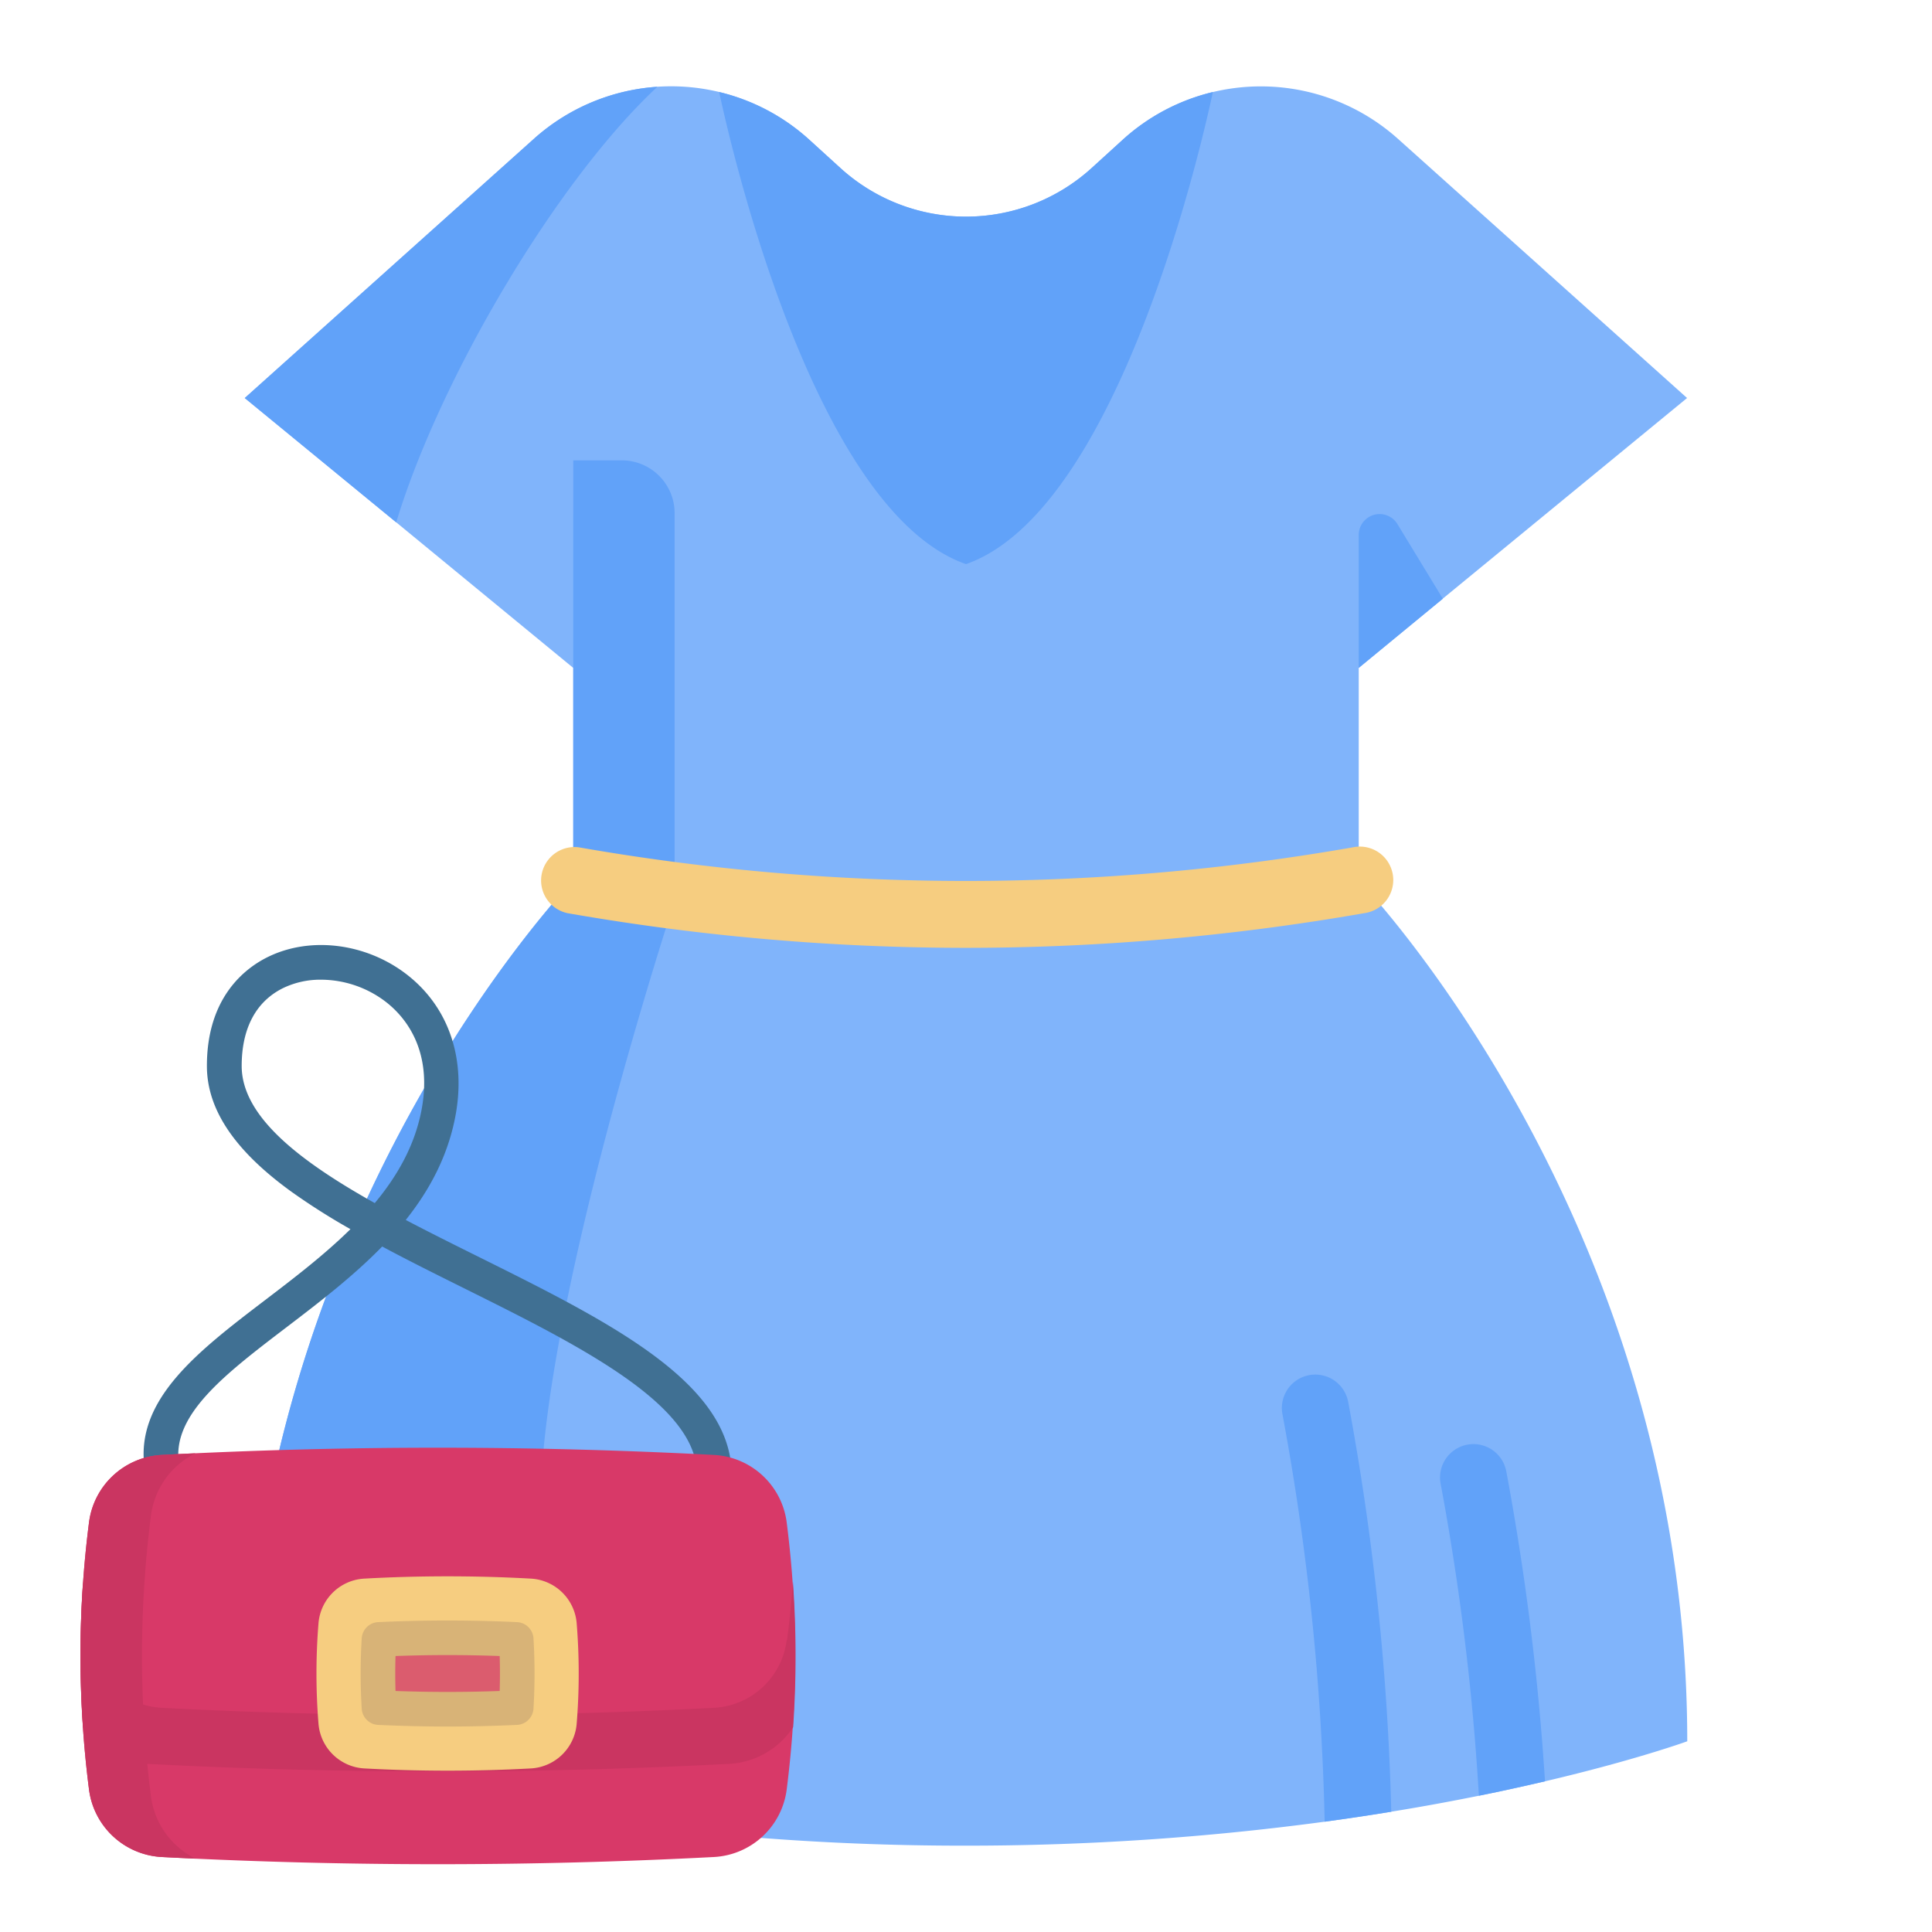 <svg id="Layer_1" data-name="Layer 1" xmlns="http://www.w3.org/2000/svg" viewBox="0 0 512 512"><defs><style>.cls-1{fill:#80b4fb;}.cls-2{fill:#61a2f9;}.cls-3{fill:#f6cd80;}.cls-4{fill:#407093;}.cls-5{fill:#d83968;}.cls-6{fill:#ca3561;}.cls-7{fill:#db5c6e;}.cls-8{fill:#d8b377;}</style></defs><path class="cls-1" d="M360.08,233.29s87.06,90.09,87.06,228.17c0,0-13.47,4.92-37.7,10.61-5.33,1.24-11.18,2.54-17.52,3.82-7.13,1.44-14.89,2.88-23.22,4.23-5.62.93-11.52,1.81-17.65,2.65A710.43,710.43,0,0,1,256,489.12a699.18,699.18,0,0,1-115.51-9.47c-47.72-8-75.63-18.19-75.63-18.19,0-138.08,87.06-228.17,87.06-228.17V177L105,138.42,64.86,105.48,141.47,36.8a54.47,54.47,0,0,1,73.06.27l8.17,7.44a49.46,49.46,0,0,0,66.61,0l8.17-7.44a54.46,54.46,0,0,1,73-.27l76.61,68.68-64.77,53.19L360.08,177Z"/><path class="cls-2" d="M178.78,136V238.76s-35.54,108-35.54,160.77c0,21-1.25,51.3-2.75,80.13-47.72-8-75.63-18.2-75.63-18.2,0-138.08,87.06-228.16,87.06-228.16V122H164.8A14,14,0,0,1,178.78,136Z"/><path class="cls-2" d="M174.21,23C147.53,47.86,116.6,100.15,105,138.43L64.86,105.49l76.61-68.68A54.38,54.38,0,0,1,174.21,23Z"/><path class="cls-2" d="M321.42,24.39C318.6,37.67,296.47,135.32,256,149.5c-40.47-14.18-62.59-111.83-65.41-125.11a54.16,54.16,0,0,1,23.94,12.69l8.18,7.44a49.45,49.45,0,0,0,66.6,0l8.17-7.44A54.16,54.16,0,0,1,321.42,24.39Z"/><path class="cls-2" d="M368.7,480.13q-8.43,1.38-17.65,2.64a666.2,666.2,0,0,0-11.19-108,8.86,8.86,0,0,1,17.42-3.26A683.14,683.14,0,0,1,368.7,480.13Z"/><path class="cls-2" d="M409.44,472.07c-5.33,1.24-11.18,2.54-17.52,3.82a662.4,662.4,0,0,0-10.14-82.7,8.85,8.85,0,1,1,17.4-3.27A683.58,683.58,0,0,1,409.44,472.07Z"/><path class="cls-2" d="M382.37,158.67,360.08,177V141.76a5.53,5.53,0,0,1,10.25-2.88Z"/><path class="cls-3" d="M256,251.19A613.14,613.14,0,0,1,150.41,242a8.86,8.86,0,0,1,3-17.45,594.66,594.66,0,0,0,205.11,0,8.86,8.86,0,1,1,3,17.45A613.11,613.11,0,0,1,256,251.19Z"/><path class="cls-4" d="M42.89,393.21a4.59,4.59,0,0,1-4.53-3.89c-2.8-18.31,14.06-31.18,31.92-44.8,7.58-5.78,15.6-11.9,22.59-18.78a175.26,175.26,0,0,1-15.65-9.93C62.16,304.92,54.83,294,54.83,282.48c0-18.21,10.13-25.91,16.16-28.87,11.26-5.54,26-3.69,36.75,4.59,11.31,8.73,16,22.72,12.79,38.38-2.09,10.25-6.85,19-13,26.72,6.32,3.32,12.89,6.59,19.42,9.83,33.19,16.51,64.54,32.1,66.81,55.05a4.59,4.59,0,0,1-9.13.9c-1.76-17.9-32.27-33.07-61.77-47.74-7.22-3.59-14.56-7.24-21.58-11-7.8,8-16.87,14.93-25.42,21.45C59.53,364.25,45.44,375,47.43,387.93a4.6,4.6,0,0,1-3.84,5.23,5.62,5.62,0,0,1-.7,0ZM85.05,259.63a22.65,22.65,0,0,0-10,2.21c-7.21,3.54-11,10.68-11,20.64,0,13.46,15.46,25.25,35.27,36.35,5.9-7.08,10.42-15,12.27-24.07,3.37-16.58-4.44-25.48-9.4-29.3a28.35,28.35,0,0,0-17.09-5.83Z"/><path class="cls-5" d="M189.17,385.57a1399.32,1399.32,0,0,0-146.27,0,20.53,20.53,0,0,0-19.31,17.87,278.76,278.76,0,0,0,0,70.81A20.54,20.54,0,0,0,42.9,492.13a1404.82,1404.82,0,0,0,146.27,0,20.54,20.54,0,0,0,19.31-17.88,278.76,278.76,0,0,0,0-70.81A20.53,20.53,0,0,0,189.17,385.57Z"/><path class="cls-6" d="M51.79,492.56c-3-.13-5.93-.28-8.89-.43a20.54,20.54,0,0,1-19.31-17.88,278.76,278.76,0,0,1,0-70.81A20.52,20.52,0,0,1,42.9,385.57c3-.15,5.92-.3,8.89-.43A21.49,21.49,0,0,0,40,401.68,292.59,292.59,0,0,0,40,476a21.52,21.52,0,0,0,11.8,16.55Z"/><path class="cls-6" d="M208.47,434.72a20.5,20.5,0,0,1-19.3,17.87,1399.51,1399.51,0,0,1-146.28,0,20.51,20.51,0,0,1-19.3-17.87Q22.6,427,22,419.18A278.63,278.63,0,0,0,22,457.73a21.68,21.68,0,0,0,17,9.71,1479.52,1479.52,0,0,0,154.19,0,21.68,21.68,0,0,0,17-9.71,277.51,277.51,0,0,0-.06-38.58q-.56,7.78-1.56,15.57Z"/><path class="cls-3" d="M140.72,468.65a407.49,407.49,0,0,1-44.21,0,12.91,12.91,0,0,1-12.11-11.9,165.24,165.24,0,0,1,0-26.51,12.9,12.9,0,0,1,12.11-11.89,402.47,402.47,0,0,1,44.21,0,12.9,12.9,0,0,1,12.11,11.89,165.24,165.24,0,0,1,0,26.51,12.91,12.91,0,0,1-12.11,11.9Z"/><path class="cls-7" d="M118.62,453c-6,0-12.13-.14-18.18-.42a147.38,147.38,0,0,1,0-18.08c6-.29,12.15-.43,18.18-.43s12.13.14,18.18.43a147.38,147.38,0,0,1,0,18.08C130.75,452.82,124.65,453,118.62,453Z"/><path class="cls-8" d="M118.62,457.55c-6.09,0-12.28-.15-18.4-.43a4.59,4.59,0,0,1-4.36-4.31,152.37,152.37,0,0,1,0-18.63,4.58,4.58,0,0,1,4.36-4.3c6.12-.29,12.31-.43,18.4-.43s12.27.14,18.4.43a4.59,4.59,0,0,1,4.36,4.3,156.48,156.48,0,0,1,0,18.63,4.6,4.6,0,0,1-4.36,4.31C130.9,457.4,124.71,457.55,118.62,457.55Zm-13.8-9.42c9.21.33,18.38.33,27.6,0q.14-4.63,0-9.27c-9.22-.33-18.38-.33-27.6,0Q104.67,443.5,104.82,448.13Z"/></svg>